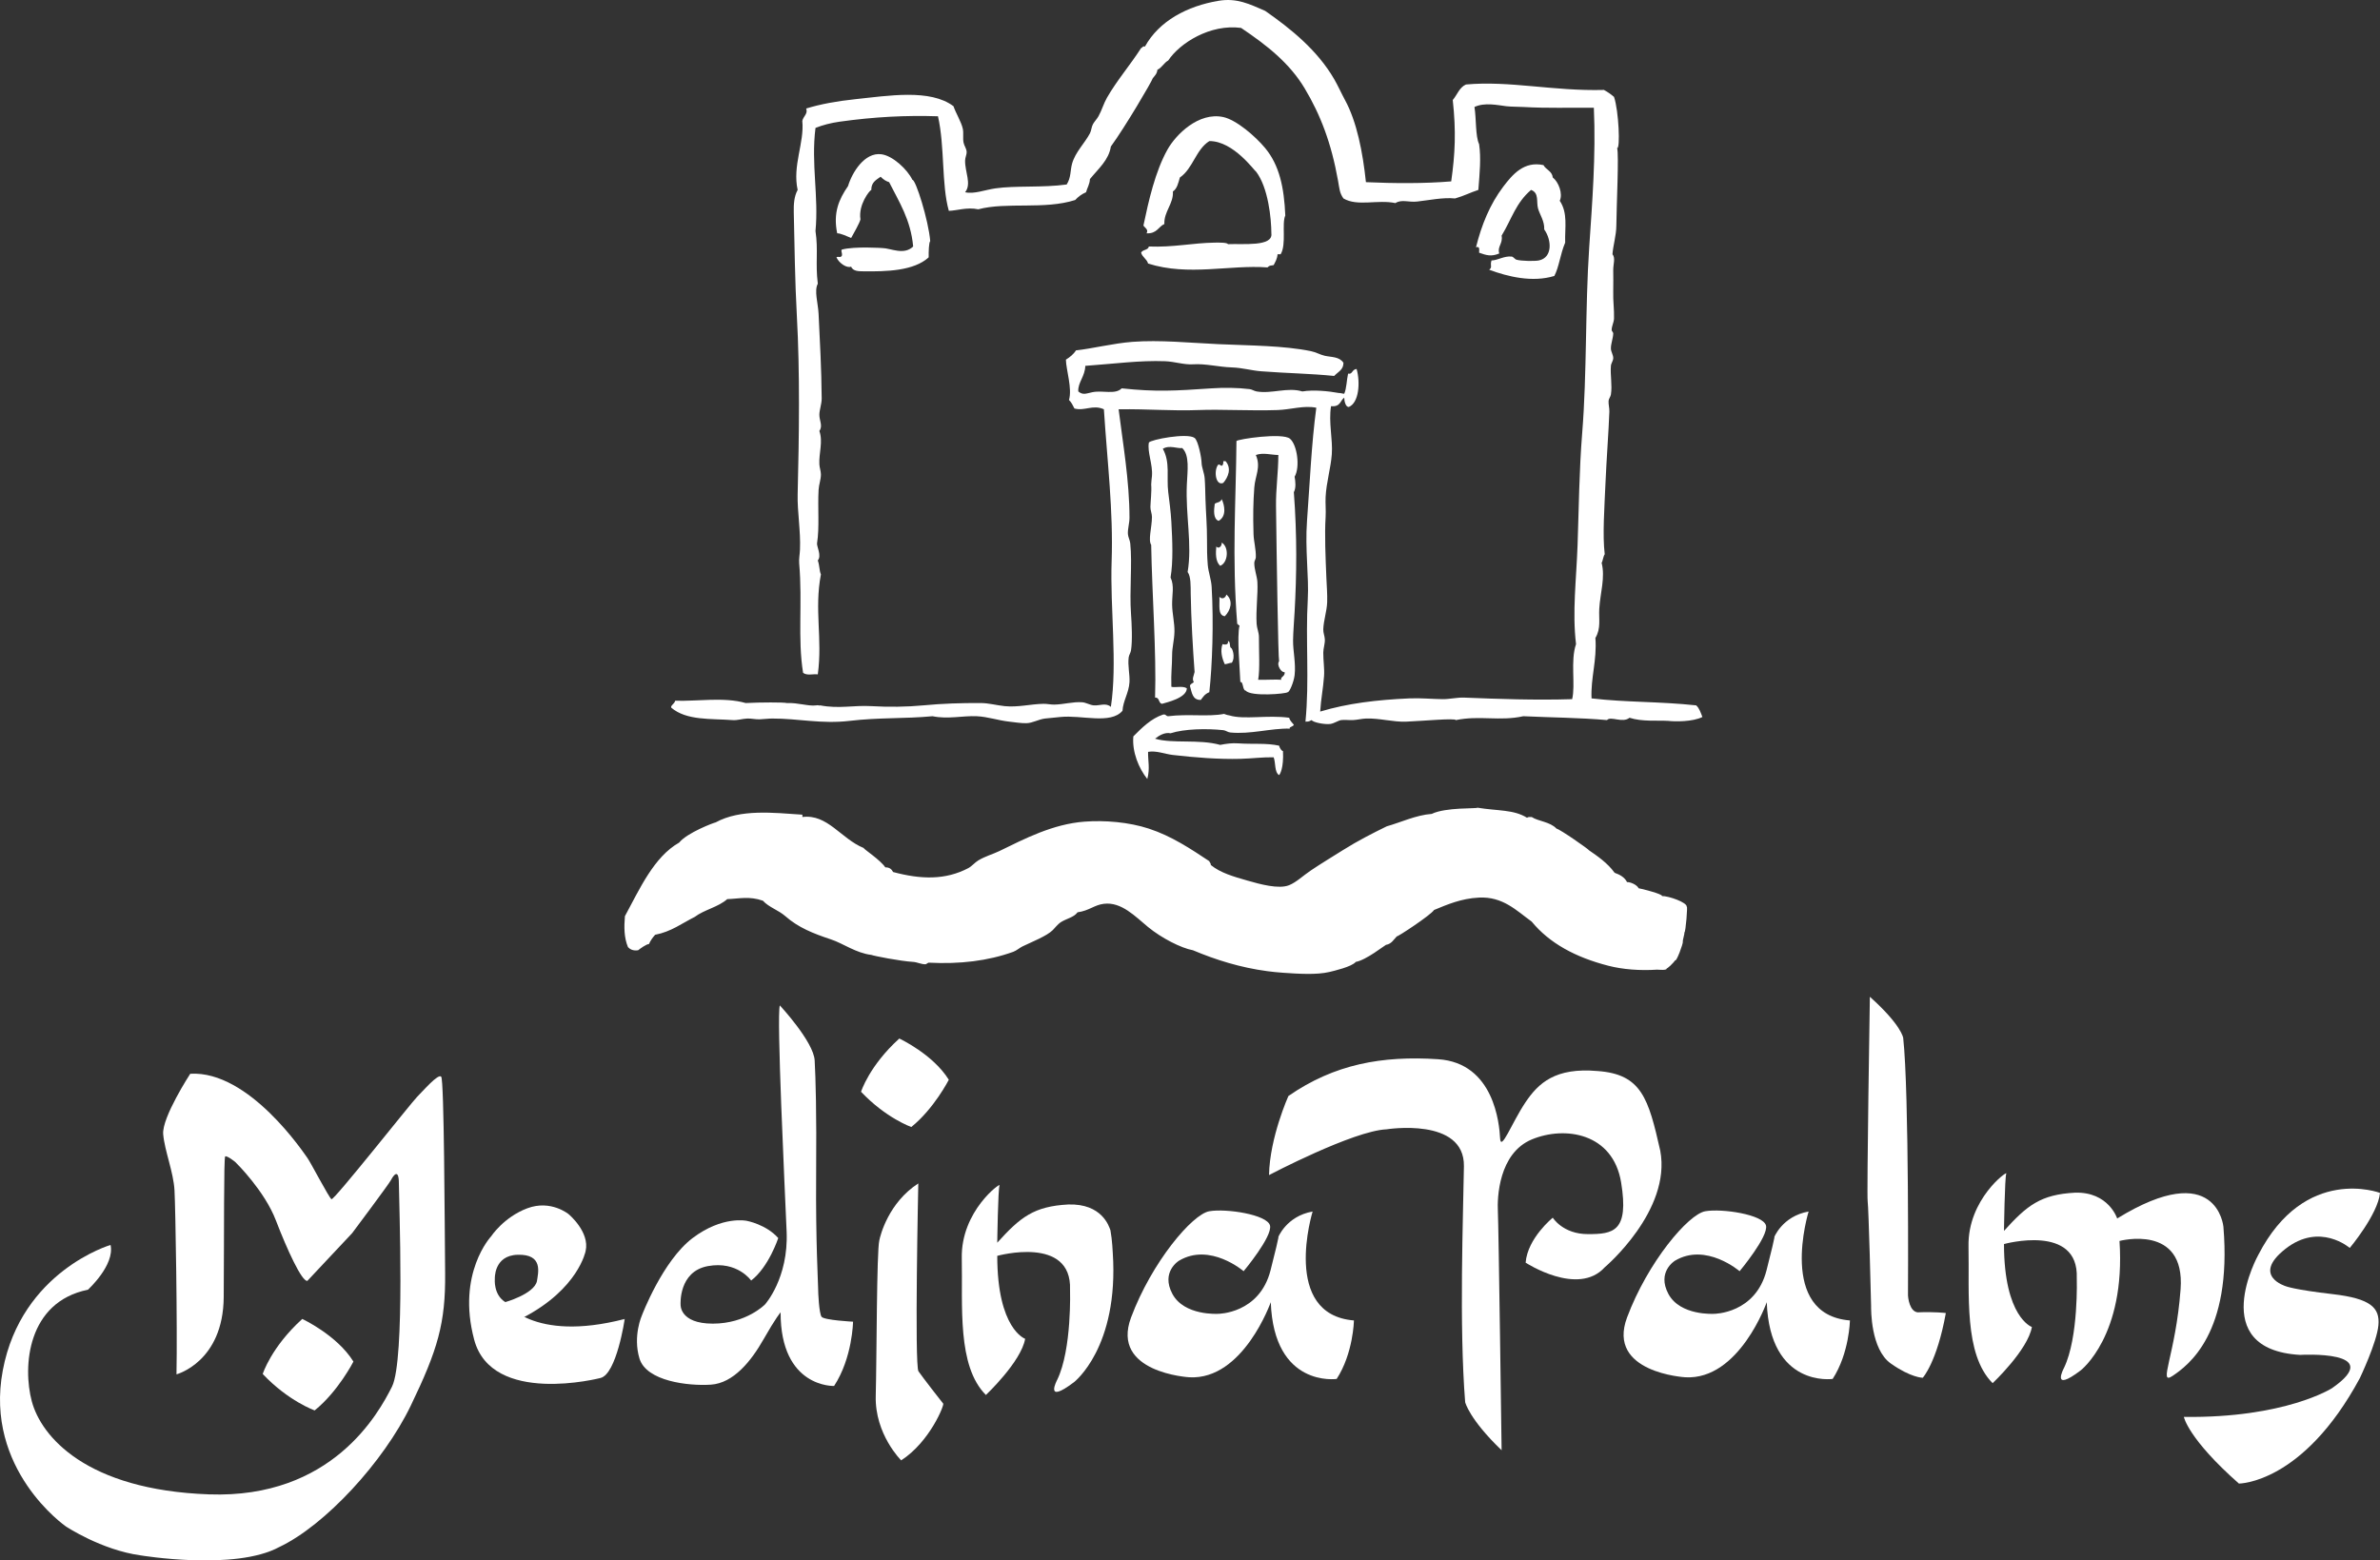 <?xml version="1.0" encoding="UTF-8"?>
<svg xmlns="http://www.w3.org/2000/svg" xmlns:xlink="http://www.w3.org/1999/xlink" width="244.462px" height="160.311px" viewBox="0 0 244.462 160.311" version="1.1">
  <rect x="0" y="0" width="244.462" height="160.311" fill="#333333" stroke="none"/>
  <title>MedinaPalms_Logo_white</title>
  <g id="MadinaPalms_Website_V1" stroke="none" stroke-width="1" fill="none" fill-rule="evenodd">
    <g id="MadinaPalms_Styleguide" transform="translate(-937, -170)" fill="#FFFFFF">
      <g id="MedinaPalms_Logo_white" transform="translate(937, 170)">
        <path d="M94.593,26.519 C94.846,26.701 94.361,26.811 94.195,26.838 C94.219,26.623 94.529,26.694 94.593,26.519" id="Fill-1"></path>
        <path d="M125.649,47.382 L125.888,47.382 C126.521,48.117 126.16,49.018 125.649,49.611 C124.892,49.947 124.653,48.436 125.091,47.78 C125.232,47.632 125.324,47.815 125.49,47.86 C125.63,47.786 125.666,47.611 125.649,47.382" id="Fill-3"></path>
        <path d="M125.49,51.284 C125.768,51.871 126.032,53.027 125.172,53.513 C124.601,53.314 124.68,52.409 124.773,51.762 C125.002,51.577 125.323,51.663 125.49,51.284" id="Fill-5"></path>
        <path d="M125.49,55.743 C126.27,56.215 126.14,57.817 125.331,58.132 C124.833,57.673 124.869,56.832 124.932,56.141 C125.145,56.432 125.519,56.148 125.49,55.743" id="Fill-7"></path>
        <path d="M125.968,61.079 C126.719,61.728 126.384,62.724 125.809,63.309 C125.045,63.224 125.306,62.113 125.251,61.318 C125.545,61.621 125.887,61.42 125.968,61.079" id="Fill-9"></path>
        <path d="M126.128,65.857 C126.43,65.9 126.245,66.43 126.445,66.574 C126.553,66.521 126.93,67.503 126.526,68.087 C126.3,68.099 126.157,68.187 125.809,68.247 C125.492,67.58 125.334,66.845 125.57,66.176 C125.756,66.229 126.223,66.3 126.128,65.857" id="Fill-11"></path>
        <path d="M132.896,74.458 C132.862,74.64 132.316,74.72 132.498,74.855 C130.48,74.81 128.474,75.46 126.366,75.253 C126.104,75.228 125.91,75.043 125.649,75.014 C123.955,74.835 121.662,74.872 120.234,75.334 C119.634,75.204 119.04,75.574 118.642,75.891 C120.465,76.429 123.125,75.913 125.331,76.528 C125.955,76.404 126.566,76.326 127.163,76.369 C128.697,76.478 130.073,76.317 131.382,76.607 C131.439,76.844 131.625,77.141 131.782,77.165 C131.869,78.914 131.471,79.548 131.382,79.633 C130.89,79.329 131.047,78.376 130.825,77.802 C129.689,77.777 128.613,77.93 127.401,77.961 C125.209,78.019 122.769,77.828 120.473,77.563 C119.622,77.465 118.77,77.091 117.925,77.244 C117.905,78.194 118.135,78.91 117.846,80.032 C116.981,78.955 116.266,77.253 116.412,75.652 C117.308,74.746 118.253,73.82 119.439,73.422 C119.768,73.331 119.748,73.589 119.996,73.581 C122.062,73.322 124.101,73.664 125.73,73.342 C125.914,73.397 125.938,73.444 126.286,73.501 C127.782,73.959 130.198,73.433 132.419,73.74 C132.496,74.062 132.726,74.228 132.896,74.458" id="Fill-13"></path>
        <path d="M128.993,17.6 C128.914,17.652 126.721,14.473 124.217,14.495 C122.828,15.363 122.533,17.324 121.19,18.237 C121.028,18.791 120.908,19.389 120.474,19.671 C120.56,20.915 119.536,21.753 119.598,23.015 C118.996,23.271 118.852,24.021 117.767,23.971 C117.993,23.577 117.604,23.415 117.447,23.174 C117.978,20.644 118.651,17.633 119.916,15.37 C120.782,13.822 123.117,11.482 125.649,12.026 C126.989,12.314 128.949,14.004 129.95,15.211 C131.411,16.974 131.897,19.248 132.019,22.14 C131.632,22.987 132.158,25.101 131.542,26.121 L131.223,26.121 C131.193,26.594 130.994,26.899 130.825,27.236 C130.49,27.31 130.423,27.238 130.189,27.474 C126.321,27.182 122.082,28.397 117.926,27.077 C117.791,26.601 117.346,26.435 117.209,25.962 C117.351,25.626 117.926,25.723 118.005,25.325 C120.529,25.425 122.502,24.958 124.773,24.926 C125.222,24.92 126.077,24.912 126.128,25.085 C127.666,25.014 130.783,25.374 130.588,23.971 C130.581,22.453 130.277,19.25 128.993,17.6" id="Fill-15"></path>
        <path d="M93.796,25.324 C93.544,22.55 92.337,20.73 91.328,18.715 C91,18.612 90.751,18.455 90.452,18.157 C90.004,18.479 89.483,18.728 89.497,19.511 C89.33,19.544 88.143,21.033 88.381,22.536 C88.326,22.853 87.645,24.066 87.426,24.448 C87.007,24.282 86.329,23.954 85.993,23.97 C85.559,21.868 86.165,20.483 87.108,19.113 C87.52,17.728 88.804,15.62 90.531,15.848 C91.703,16.001 93.2,17.404 93.717,18.475 C94.053,18.431 95.37,22.628 95.548,24.766 C95.409,24.917 95.377,25.845 95.389,26.439 C93.873,27.832 91.053,27.911 88.62,27.872 C88.261,27.867 87.603,27.883 87.426,27.394 C86.993,27.576 86.194,27.055 85.913,26.439 C86.115,26.297 86.301,26.527 86.47,26.279 C86.542,25.975 86.34,25.771 86.47,25.642 C87.781,25.284 90.66,25.488 90.611,25.483 C91.475,25.486 92.831,26.263 93.796,25.324" id="Fill-17"></path>
        <path d="M131.383,67.927 C131.289,67.681 131.129,57.17 131.066,52 C131.043,50.205 131.299,48.598 131.305,46.745 C130.539,46.736 129.753,46.471 128.993,46.745 C129.543,48.006 128.921,48.873 128.835,50.089 C128.724,51.651 128.699,52.888 128.756,54.867 C128.778,55.618 129.02,56.441 128.993,57.256 C128.989,57.438 128.838,57.624 128.835,57.814 C128.825,58.495 129.121,59.198 129.154,59.805 C129.221,61.069 128.987,62.648 129.075,64.105 C129.101,64.548 129.316,64.988 129.312,65.459 C129.304,66.863 129.423,68.769 129.234,69.838 C130.136,69.858 131.043,69.785 131.623,69.838 C131.42,69.579 132.061,69.484 131.941,69.042 C131.682,69.16 131.082,68.365 131.383,67.927 M132.498,45.072 C133.248,45.705 133.553,48.001 132.977,48.975 C133.056,49.423 133.143,50.101 132.897,50.567 C133.236,55.018 133.187,59.087 132.977,62.831 C132.917,63.867 132.829,64.974 132.818,65.777 C132.801,66.863 133.116,68.138 132.977,69.361 C132.893,70.079 132.438,71.146 132.26,71.112 C132.116,71.287 128.469,71.589 127.959,70.953 C127.615,70.951 127.72,69.963 127.402,70.077 C127.363,68.783 127.03,65.372 127.321,64.264 C127.053,64.189 127.309,64.145 127.082,64.105 C126.53,57.249 126.952,51.501 127.003,45.312 C127.104,45.118 131.732,44.426 132.498,45.072" id="Fill-19"></path>
        <path d="M134.727,73.98 C134.439,74.101 134.527,74.135 134.09,74.14 C134.504,69.944 134.088,65.72 134.329,61.558 C134.46,59.275 134.034,56.451 134.25,53.514 C134.541,49.547 134.706,45.603 135.204,41.888 C133.908,41.629 132.593,42.082 131.223,42.127 C128.379,42.221 125.486,42.036 123.101,42.127 C120.336,42.233 118.117,42.011 114.899,42.047 C115.326,45.494 116.014,49.372 116.015,53.196 C116.015,53.76 115.819,54.353 115.854,54.868 C115.877,55.19 116.058,55.487 116.094,55.824 C116.316,57.93 116,60.688 116.173,63.071 C116.245,64.067 116.33,65.82 116.173,66.813 C116.131,67.077 115.968,67.277 115.934,67.53 C115.821,68.371 116.058,69.269 116.015,70.078 C115.953,71.185 115.355,71.989 115.297,73.024 C114.072,74.452 111.099,73.436 108.926,73.661 C108.513,73.704 107.47,73.803 107.334,73.82 C106.658,73.908 106.058,74.286 105.423,74.298 C104.868,74.31 104.221,74.2 103.67,74.14 C102.497,74.01 101.462,73.634 100.326,73.582 C98.894,73.516 97.361,73.91 95.787,73.582 C92.899,73.854 90.295,73.7 87.267,74.06 C84.372,74.402 81.943,73.807 79.303,73.82 C78.893,73.823 78.455,73.884 78.029,73.9 C77.607,73.916 77.167,73.805 76.754,73.82 C76.21,73.842 75.772,74.019 75.242,73.98 C73.021,73.817 70.521,74.043 68.951,72.706 C68.837,72.494 69.303,72.294 69.349,71.989 C71.625,72.066 74.369,71.587 76.596,72.228 C78.089,72.149 80.52,72.144 80.816,72.228 C81.986,72.181 83.037,72.578 83.842,72.467 C84.107,72.413 84.115,72.527 84.24,72.467 C86.192,72.841 87.661,72.439 89.497,72.546 C91.248,72.649 93.136,72.63 94.832,72.467 C96.821,72.276 98.718,72.22 100.725,72.228 C101.574,72.231 102.357,72.46 103.193,72.546 C104.545,72.686 105.855,72.332 107.175,72.308 C107.561,72.301 107.9,72.392 108.29,72.387 C109.253,72.374 110.212,72.078 111.156,72.148 C111.558,72.178 111.947,72.433 112.35,72.467 C112.944,72.517 113.608,72.162 114.103,72.626 C114.789,68.142 114.014,62.507 114.182,57.655 C114.361,52.486 113.737,47.483 113.386,42.047 C112.243,41.537 111.425,42.254 110.36,41.968 C110.201,41.649 110.046,41.326 109.802,41.092 C110.148,39.896 109.511,38.029 109.484,36.951 C109.89,36.693 110.264,36.404 110.519,35.996 C112.142,35.826 114.358,35.268 116.332,35.119 C119.153,34.907 122.183,35.222 125.171,35.358 C128.515,35.51 131.82,35.499 134.648,36.075 C135.184,36.184 135.581,36.44 136.082,36.553 C136.768,36.707 137.557,36.622 137.992,37.27 C137.994,37.992 137.473,38.171 137.037,38.623 C134.518,38.371 132.304,38.356 129.55,38.145 C128.526,38.067 127.632,37.784 126.526,37.747 C125.148,37.701 123.82,37.343 122.543,37.428 C121.631,37.49 120.643,37.146 119.677,37.11 C117.06,37.013 114.505,37.369 111.475,37.587 C111.459,38.659 110.689,39.315 110.758,40.216 C111.239,40.613 111.544,40.431 112.192,40.296 C113.281,40.067 114.541,40.578 115.217,39.897 C118.741,40.277 120.742,40.148 124.455,39.897 C125.673,39.815 127.101,39.823 128.357,39.977 C128.596,40.006 128.825,40.173 129.075,40.216 C130.634,40.484 132.244,39.752 133.772,40.216 C134.902,40.027 136.454,40.177 137.514,40.375 C137.709,40.366 137.825,40.433 138.073,40.455 C138.323,39.883 138.316,39.052 138.47,38.384 C138.934,38.496 138.849,37.952 139.345,37.907 C139.734,39.286 139.593,41.37 138.549,41.809 C138.227,41.845 138.072,41.216 138.073,40.853 C137.637,41.168 137.701,41.823 136.718,41.729 C136.45,43.39 136.91,45.142 136.797,46.666 C136.694,48.083 136.234,49.563 136.161,51.046 C136.127,51.734 136.203,52.41 136.161,53.116 C136.049,54.943 136.149,57.187 136.241,59.407 C136.274,60.213 136.35,61.09 136.32,61.876 C136.284,62.821 135.953,63.723 135.921,64.663 C135.91,65.026 136.067,65.335 136.082,65.699 C136.098,66.147 135.923,66.604 135.921,67.052 C135.917,67.901 136.053,68.676 136.001,69.441 C135.917,70.679 135.679,71.831 135.603,73.104 C138.43,72.253 141.429,71.899 144.761,71.75 C145.925,71.698 147.109,71.821 148.185,71.83 C148.93,71.835 149.652,71.64 150.415,71.67 C153.889,71.811 157.766,71.948 161.483,71.83 C161.844,70.371 161.287,67.887 161.882,66.176 C161.486,62.847 161.913,59.599 162.041,55.983 C162.173,52.246 162.202,48.355 162.519,44.436 C163.005,38.407 162.817,31.657 163.236,25.404 C163.535,20.946 163.935,15.974 163.713,11.07 C161.238,11.044 158.967,11.134 156.466,10.991 C155.903,10.958 155.246,10.974 154.715,10.912 C153.835,10.806 152.503,10.495 151.45,10.991 C151.644,12.171 151.537,13.996 151.927,14.813 C152.135,16.235 151.988,17.75 151.848,19.512 C150.96,19.8 150.478,20.09 149.459,20.388 C148.189,20.263 146.771,20.574 145.558,20.706 C144.677,20.802 143.986,20.45 143.329,20.865 C141.498,20.478 139.436,21.24 137.992,20.388 C137.592,19.82 137.59,19.426 137.435,18.556 C136.744,14.679 135.628,11.784 134.011,9.08 C132.458,6.485 130.146,4.662 127.48,2.868 C124.314,2.44 121.18,4.424 119.996,6.213 C119.549,6.456 119.351,6.95 118.881,7.168 C118.845,7.584 118.601,7.79 118.403,8.044 C118.311,8.377 115.586,13.016 114.103,15.052 C113.884,16.449 112.839,17.309 111.952,18.397 C111.926,18.954 111.673,19.285 111.554,19.75 C111.108,19.942 110.744,20.214 110.439,20.547 C107.295,21.561 103.411,20.728 100.485,21.502 C99.295,21.259 98.296,21.643 97.459,21.661 C96.693,18.949 97.058,15.074 96.344,11.946 C93.105,11.841 89.857,11.994 86.231,12.503 C85.354,12.627 84.514,12.844 83.763,13.141 C83.297,16.847 84.108,20.188 83.763,23.731 C84.062,25.707 83.739,27.059 84.001,29.147 C83.606,29.876 84.027,31.114 84.081,32.252 C84.209,34.99 84.375,37.796 84.4,40.933 C84.404,41.505 84.164,42.103 84.161,42.605 C84.156,43.205 84.54,43.752 84.161,44.277 C84.555,45.378 84.101,46.564 84.161,47.701 C84.179,48.051 84.317,48.394 84.32,48.736 C84.324,49.272 84.112,49.767 84.081,50.329 C83.978,52.206 84.185,54.177 83.922,55.824 C83.876,56.11 84.416,57.104 84.001,57.575 C84.187,58.09 84.151,58.647 84.32,59.01 C83.621,62.687 84.501,65.583 84.001,69.282 C83.488,69.219 82.901,69.436 82.489,69.123 C81.917,65.571 82.44,61.952 82.09,57.894 C82.049,57.413 82.146,56.986 82.17,56.461 C82.254,54.598 81.888,52.528 81.931,50.807 C82.083,44.704 82.167,38.187 81.851,32.491 C81.645,28.753 81.615,25.238 81.533,21.821 C81.513,20.988 81.564,20.181 81.931,19.512 C81.378,17.013 82.635,14.67 82.409,12.424 C82.505,11.939 83.01,11.701 82.807,11.149 C84.282,10.692 86.004,10.385 87.824,10.194 C91.248,9.836 95.542,9.108 97.937,10.912 C98.158,11.579 98.742,12.534 98.893,13.221 C98.993,13.675 98.879,14.205 98.972,14.654 C99.043,14.996 99.27,15.25 99.291,15.609 C99.306,15.864 99.14,16.157 99.131,16.485 C99.101,17.65 99.821,18.903 99.131,19.75 C100.039,19.965 101.144,19.511 102.238,19.353 C104.272,19.056 107.139,19.294 109.563,18.954 C110.026,18.236 109.921,17.511 110.121,16.804 C110.457,15.617 111.411,14.725 111.952,13.698 C112.106,13.407 112.102,13.041 112.271,12.743 C112.42,12.479 112.668,12.23 112.829,11.946 C113.17,11.339 113.357,10.639 113.704,10.035 C114.734,8.245 116.073,6.707 117.209,4.939 C117.36,4.905 117.353,4.711 117.606,4.78 C119.05,2.163 121.931,0.621 125.171,0.081 C127.061,-0.234 128.363,0.43 129.95,1.116 C132.584,2.95 135.311,5.152 137.037,8.124 C137.429,8.801 137.781,9.593 138.151,10.274 C139.367,12.507 139.975,15.625 140.302,18.715 C143.202,18.846 146.318,18.864 149.061,18.635 C149.462,15.802 149.574,13.507 149.22,10.274 C149.675,9.748 149.894,8.983 150.574,8.681 C155.077,8.271 159.523,9.377 164.748,9.239 C165.126,9.444 165.472,9.683 165.784,9.955 C166.273,11.366 166.438,15.334 166.102,15.211 C166.304,15.789 166.035,21.279 166.023,23.174 C166.016,24.195 165.687,25.219 165.625,26.121 C165.959,26.518 165.689,27.134 165.704,27.793 C165.711,28.068 165.719,29.482 165.704,29.943 C165.673,30.889 165.816,31.835 165.784,32.73 C165.77,33.132 165.531,33.509 165.544,33.925 C165.547,34.003 165.706,34.161 165.704,34.244 C165.689,34.803 165.446,35.319 165.465,35.836 C165.477,36.147 165.712,36.48 165.704,36.791 C165.697,37.089 165.491,37.289 165.465,37.587 C165.384,38.53 165.618,39.559 165.465,40.534 C165.43,40.756 165.246,40.961 165.226,41.171 C165.197,41.535 165.32,41.911 165.306,42.286 C165.229,44.425 165.006,47.27 164.908,49.612 C164.802,52.152 164.591,54.961 164.829,56.938 C164.661,57.187 164.612,57.734 164.509,57.814 C164.899,59.32 164.37,60.912 164.271,62.513 C164.204,63.601 164.466,64.551 163.872,65.539 C164.045,67.832 163.378,69.651 163.475,71.75 C167.079,72.171 170.424,72.058 174.225,72.467 C174.547,72.756 174.69,73.223 174.863,73.661 C173.864,74.165 172.041,74.143 171.357,74.06 C170.258,73.995 168.665,74.161 167.376,73.741 C166.662,74.327 165.422,73.531 165.067,73.98 C162.297,73.732 159.196,73.713 156.466,73.582 C154.048,74.122 151.99,73.475 149.538,73.98 C149.468,73.76 146.183,74.067 144.443,74.14 C143.102,74.195 141.68,73.767 140.302,73.82 C139.858,73.838 139.412,73.959 138.948,73.98 C138.571,73.997 138.105,73.93 137.753,73.98 C137.451,74.023 137.021,74.332 136.638,74.378 C136.055,74.449 134.883,74.223 134.727,73.98" id="Fill-21"></path>
        <path d="M159.653,28.351 C157.392,29.043 154.871,28.422 152.963,27.713 C153.327,27.424 153.02,27.311 153.202,26.758 C153.835,26.75 154.505,26.273 155.272,26.36 C155.44,26.378 155.615,26.64 155.752,26.679 C156.281,26.83 157.66,26.84 158.06,26.758 C159.481,26.467 159.395,24.67 158.617,23.572 C158.656,22.711 158.158,22.057 157.98,21.422 C157.787,20.729 158.114,19.82 157.263,19.512 C155.691,20.854 155.282,22.487 154.238,24.209 C154.392,25.037 153.764,25.336 153.998,26.041 C153.159,26.39 152.672,26.223 151.927,25.962 C151.92,25.678 152.037,25.268 151.609,25.404 C152.168,23.121 153.049,20.972 154.397,19.193 C155.356,17.926 156.538,16.527 158.538,16.963 C158.796,17.447 159.421,17.565 159.494,18.237 C160.098,18.708 160.547,19.905 160.21,20.626 C161.065,21.909 160.721,23.375 160.767,24.926 C160.252,26.137 160.153,27.397 159.653,28.351" id="Fill-23"></path>
        <path d="M124.217,71.112 C123.719,71.322 123.592,71.586 123.34,71.909 C122.468,71.932 122.42,71.13 122.226,70.476 C122.258,70.242 122.498,70.217 122.623,70.077 C122.418,69.733 122.608,69.469 122.703,69.042 C122.537,66.804 122.341,63.521 122.305,60.999 C122.294,60.221 122.334,59.23 121.987,58.769 C122.473,55.926 121.763,52.941 121.907,49.771 C121.972,48.342 122.21,46.77 121.429,46.028 C120.962,46.113 120.11,45.69 119.439,46.108 C120.221,47.507 119.802,48.998 119.996,50.567 C120.097,51.388 120.253,52.508 120.315,53.594 C120.427,55.571 120.512,57.692 120.235,59.327 C120.642,60.199 120.381,61.094 120.394,62.114 C120.407,63.056 120.653,63.986 120.634,64.901 C120.614,65.798 120.394,66.481 120.394,67.29 C120.394,68.468 120.273,69.024 120.315,70.555 C120.663,70.678 121.48,70.428 121.907,70.714 C121.888,71.72 119.806,72.168 119.36,72.307 C118.966,72.249 119.133,71.631 118.643,71.67 C118.79,66.98 118.33,61.072 118.245,55.982 C117.912,55.472 118.316,54.192 118.324,53.115 C118.326,52.775 118.156,52.419 118.165,52.08 C118.177,51.55 118.305,50.478 118.245,49.771 C118.234,49.659 118.311,49.052 118.324,48.895 C118.42,47.71 117.826,46.432 118.006,45.471 C118.154,45.168 121.962,44.441 122.703,44.993 C123.071,45.266 123.411,47.015 123.42,47.541 C123.428,48.013 123.696,48.596 123.738,49.134 C123.793,49.811 123.795,50.583 123.819,51.284 C123.865,52.726 123.985,54.036 123.977,55.425 C123.973,56.285 123.984,57.207 124.057,58.052 C124.12,58.773 124.414,59.556 124.455,60.282 C124.672,64.025 124.521,68.308 124.217,71.112" id="Fill-25"></path>
        <path d="M151.755,82.98 C153.857,83.326 155.461,83.15 156.851,84.015 C156.946,83.923 157.132,83.925 157.328,83.936 C157.971,84.373 159.221,84.421 159.877,85.13 C160.266,85.212 163.219,87.278 163.219,87.359 C164.03,87.919 165.113,88.646 165.847,89.668 C166.397,89.862 166.871,90.128 167.12,90.623 C167.446,90.609 168.124,90.877 168.314,91.259 C168.442,91.253 170.862,91.872 170.702,92.056 C171.36,92.034 173.342,92.718 173.25,93.171 C173.377,92.898 173.141,95.856 173.011,95.798 C173.037,95.984 172.822,96.591 172.852,96.753 C172.904,96.888 172.194,98.866 172.056,98.662 C171.957,98.857 171.138,99.675 171.18,99.458 C171.326,99.732 170.33,99.618 170.226,99.618 C168.428,99.737 166.676,99.596 165.21,99.22 C161.809,98.348 159.142,96.892 157.328,94.683 C155.754,93.544 154.37,92.094 151.916,92.215 C150.085,92.304 148.638,92.937 147.298,93.489 C146.973,94.013 143.481,96.306 143.477,96.195 C143.147,96.528 142.933,96.978 142.363,97.071 C142.244,97.106 140.317,98.642 139.258,98.823 C138.859,99.322 136.973,99.757 136.552,99.857 C135.242,100.169 133.361,100.048 131.776,99.937 C131.261,99.901 130.676,99.843 130.183,99.776 C127.41,99.411 124.858,98.605 122.539,97.628 C121.303,97.399 119.302,96.372 117.923,95.239 C116.607,94.159 115.191,92.633 113.386,92.853 C112.391,92.972 111.894,93.558 110.679,93.728 C110.307,94.253 109.531,94.37 108.928,94.763 C108.675,94.927 108.289,95.401 108.132,95.558 C107.531,96.161 105.984,96.768 105.027,97.23 C104.717,97.38 104.414,97.665 104.071,97.788 C101.479,98.722 98.595,99.068 95.394,98.901 C95.324,98.898 95.142,99.058 95.076,99.062 C94.658,99.087 94.196,98.845 93.802,98.823 C92.446,98.741 89.746,98.206 89.504,98.105 C87.912,97.911 86.603,96.924 85.363,96.514 C83.524,95.903 82,95.298 80.667,94.125 C79.952,93.495 78.978,93.216 78.358,92.534 C76.956,92.046 75.933,92.332 74.697,92.373 C73.786,93.189 72.333,93.46 71.353,94.204 C70.044,94.859 68.94,95.721 67.293,96.036 C67.041,96.315 66.819,96.622 66.656,96.991 C66.411,96.98 65.747,97.462 65.542,97.628 C65.019,97.699 64.731,97.536 64.507,97.31 C64.091,96.328 64.096,95.233 64.188,94.125 C65.707,91.321 67.169,88.031 69.761,86.564 C70.58,85.552 73.318,84.518 73.503,84.493 C76.068,83.095 79.439,83.499 82.419,83.697 L82.419,83.936 C85.008,83.611 86.361,86.155 88.708,87.12 C88.73,87.249 90.412,88.334 90.936,89.11 C91.371,89.1 91.589,89.308 91.733,89.587 C94.606,90.362 97.123,90.418 99.455,89.19 C99.83,88.992 100.116,88.619 100.489,88.394 C101.197,87.967 101.988,87.754 102.639,87.44 C105.229,86.182 108.12,84.661 111.395,84.413 C113.472,84.256 115.941,84.455 118.002,85.13 C120.349,85.898 122.33,87.226 124.213,88.474 C124.247,88.625 124.384,88.673 124.371,88.871 C125.366,89.681 126.709,90.061 128.113,90.463 C129.412,90.836 131.344,91.374 132.411,90.941 C133.161,90.637 133.813,89.986 134.641,89.429 C135.677,88.731 136.835,88.031 137.905,87.359 C139.525,86.341 141,85.602 142.443,84.892 C143.826,84.509 145.46,83.73 147.06,83.618 C148.494,82.918 151.707,83.099 151.755,82.98" id="Fill-27"></path>
        <path d="M242.391,141.587 C236.542,152.443 229.969,152.417 229.969,152.417 C224.737,147.796 224.315,145.569 224.315,145.569 C234.732,145.699 239.525,142.622 239.525,142.622 C245.213,138.669 236.259,139.198 236.259,139.198 C226.552,138.644 231.959,128.927 231.959,128.927 C236.754,119.616 244.462,122.555 244.462,122.555 C244.246,124.765 241.356,128.21 241.356,128.21 C241.356,128.21 238.284,125.527 234.746,128.306 C231.209,131.085 234.797,132.147 234.797,132.147 C234.797,132.147 235.657,132.501 239.599,132.955 C243.541,133.41 244.451,134.37 244.299,136.14 C244.147,137.908 242.391,141.587 242.391,141.587" id="Fill-29"></path>
        <path d="M217.705,127.492 C217.705,127.492 224.485,125.677 223.98,132.449 C223.475,139.222 221.605,142.406 223.172,141.345 C224.738,140.284 229.287,136.999 228.378,126.03 C228.378,126.03 227.731,118.876 217.466,125.182 C217.466,125.182 216.589,122.431 213.14,122.531 C209.601,122.721 208.212,123.833 205.84,126.458 C205.84,126.458 205.916,120.911 206.078,120.565 C206.24,120.218 202.096,123.2 202.196,128.052 C202.298,132.904 201.692,139.121 204.674,142.102 C204.674,142.102 208.291,138.696 208.706,136.331 C208.706,136.331 205.845,135.352 205.84,127.81 C205.84,127.81 213.519,125.677 213.316,131.286 C213.316,131.286 213.519,137.401 212.002,140.536 C212.002,140.536 210.587,143.164 213.721,140.788 C213.721,140.788 218.353,137.242 217.705,127.492" id="Fill-31"></path>
        <path d="M114.298,128.705 C114.298,128.705 114.243,127.376 114.059,126.395 C113.902,125.955 113.182,123.643 109.733,123.744 C106.194,123.934 104.804,125.046 102.433,127.671 C102.433,127.671 102.509,122.124 102.671,121.778 C102.833,121.431 98.689,124.413 98.79,129.265 C98.891,134.117 98.285,140.335 101.267,143.315 C101.267,143.315 104.884,139.909 105.299,137.544 C105.299,137.544 102.437,136.565 102.433,129.023 C102.433,129.023 110.112,126.89 109.909,132.499 C109.909,132.499 110.112,138.614 108.595,141.749 C108.595,141.749 107.18,144.378 110.314,142.001 C110.314,142.001 114.946,138.454 114.298,128.705" id="Fill-33"></path>
        <path d="M192.063,102.407 C192.063,102.407 191.736,122.694 191.837,123.402 C191.938,124.11 192.19,133.813 192.19,134.167 C192.19,134.522 192.14,138.614 194.212,140.081 C196.284,141.547 197.497,141.547 197.497,141.547 C197.497,141.547 198.951,139.973 199.867,134.897 C199.867,134.897 198.678,134.749 196.992,134.825 C196.176,134.768 195.949,133.384 195.98,132.854 C195.98,132.854 196.105,112.245 195.487,106.63 C195.487,106.63 195.321,105.319 192.063,102.407" id="Fill-35"></path>
        <path d="M185.772,124.467 C185.772,124.467 182.511,135.052 190.017,135.659 C190.017,135.659 189.953,139.032 188.241,141.667 C188.241,141.667 181.796,142.597 181.472,133.783 C181.472,133.783 178.644,141.8 173.111,141.497 C173.111,141.497 164.999,141.042 167.122,135.356 C169.244,129.67 173.414,124.742 175.157,124.439 C176.901,124.136 181.108,124.784 181.392,125.9 C181.677,127.017 178.684,130.599 178.684,130.599 C178.684,130.599 175.233,127.622 172.048,129.519 C172.048,129.519 170.154,130.655 171.367,132.93 C172.58,135.204 176.067,134.977 176.067,134.977 C176.067,134.977 180.312,134.977 181.45,130.504 C182.587,126.03 182.208,127.168 182.208,127.168 C182.208,127.168 183.044,124.949 185.772,124.467" id="Fill-37"></path>
        <path d="M134.826,124.467 C134.826,124.467 131.565,135.052 139.071,135.659 C139.071,135.659 139.008,139.032 137.296,141.667 C137.296,141.667 130.852,142.597 130.527,133.783 C130.527,133.783 127.699,141.8 122.165,141.497 C122.165,141.497 114.054,141.042 116.176,135.356 C118.299,129.67 122.469,124.742 124.213,124.439 C125.955,124.136 130.162,124.784 130.447,125.9 C130.732,127.017 127.739,130.599 127.739,130.599 C127.739,130.599 124.289,127.622 121.104,129.519 C121.104,129.519 119.208,130.655 120.422,132.93 C121.635,135.204 125.122,134.977 125.122,134.977 C125.122,134.977 129.367,134.977 130.505,130.504 C131.641,126.03 131.263,127.168 131.263,127.168 C131.263,127.168 132.098,124.949 134.826,124.467" id="Fill-39"></path>
        <path d="M154.238,148.993 C154.238,148.993 153.93,125.804 153.854,124.438 C153.778,123.074 153.932,118.477 157.343,117.06 C160.754,115.645 165.681,116.403 166.514,121.482 C167.348,126.561 165.681,126.789 163.103,126.789 C160.525,126.789 159.494,125.103 159.494,125.103 C159.494,125.103 156.904,127.196 156.706,129.722 C156.706,129.722 162.08,133.231 164.829,130.2 C164.829,130.2 171.689,124.401 170.534,118.222 C169.32,112.858 168.619,110.356 164.09,110.034 C159.767,109.655 158.024,111.247 156.659,113.294 C155.295,115.341 154.157,118.374 154.082,116.933 C154.006,115.493 153.475,109.2 147.713,108.821 C141.953,108.442 137.054,109.33 132.339,112.6 C132.339,112.6 130.42,116.856 130.348,120.723 C130.348,120.723 138.995,116.175 142.407,116.024 C142.407,116.024 150.443,114.735 150.367,119.814 C150.292,124.893 149.865,136.153 150.495,144.056 C150.495,144.056 150.907,145.8 154.238,148.993" id="Fill-41"></path>
        <path d="M31.047,135.505 C31.047,135.505 34.615,137.161 36.302,139.885 C36.302,139.885 34.738,142.95 32.321,144.901 C32.321,144.901 29.628,143.956 26.986,141.159 C26.986,141.159 27.844,138.408 31.047,135.505" id="Fill-43"></path>
        <path d="M92.372,106.695 C92.372,106.695 95.824,108.298 97.457,110.932 C97.457,110.932 95.944,113.898 93.604,115.786 C93.604,115.786 90.999,114.871 88.443,112.165 C88.443,112.165 89.273,109.504 92.372,106.695" id="Fill-45"></path>
        <path d="M94.323,121.58 C94.323,121.58 93.924,140.276 94.341,140.884 C94.759,141.489 96.731,144.03 96.875,144.195 C97.058,144.22 95.543,148.112 92.564,150.032 C92.564,150.032 89.847,147.352 89.952,143.411 C90.056,139.468 90.043,128.565 90.318,127.44 C90.422,126.896 91.274,123.554 94.323,121.58" id="Fill-47"></path>
        <path d="M80.1,103.29 C80.1,103.29 83.577,107.026 83.679,108.948 C83.78,110.868 83.881,114.053 83.83,120.825 C83.78,127.599 84.032,131.742 84.032,132.298 C84.032,132.855 84.134,134.927 84.386,135.28 C84.638,135.634 87.621,135.786 87.621,135.786 C87.621,135.786 87.568,139.493 85.674,142.39 C85.674,142.39 80.168,142.608 80.179,134.825 C80.179,134.825 79.686,135.382 78.422,137.605 C77.159,139.829 75.34,142.104 73.015,142.255 C70.689,142.407 66.393,141.901 65.686,139.577 C64.978,137.251 65.938,135.129 65.938,135.129 C65.938,135.129 68.061,129.519 71.144,127.193 C74.227,124.868 76.704,125.425 76.704,125.425 C76.704,125.425 78.675,125.778 79.938,127.193 C79.938,127.193 78.969,130.165 77.154,131.56 C77.154,131.56 75.743,129.519 72.711,130.075 C69.679,130.63 69.907,134.028 69.907,134.028 C69.907,134.028 69.779,135.987 73.216,135.987 C76.653,135.987 78.574,134.017 78.574,134.017 C78.574,134.017 81,131.339 80.798,126.536 C80.596,121.735 79.756,104.405 80.1,103.29" id="Fill-49"></path>
        <g id="Group-53" transform="translate(0, 110.303)">
          <path d="M18.127,30.892 C18.127,30.892 22.929,29.628 22.979,22.956 C23.029,16.285 22.979,8.603 23.131,8.501 C23.282,8.401 24.141,9.007 24.293,9.209 C24.293,9.209 27.173,12.04 28.336,15.072 C29.499,18.105 31.015,21.39 31.571,21.288 L36.171,16.386 C36.171,16.386 39.961,11.331 40.163,10.927 C40.365,10.523 40.971,9.615 40.971,11.282 C40.971,12.95 41.629,29.425 40.264,32.155 C38.9,34.884 34.098,43.678 21.463,43.223 C8.827,42.769 4.228,37.259 3.268,33.671 C2.308,30.083 2.813,23.461 9.03,22.199 C9.03,22.199 11.81,19.671 11.355,17.599 C11.355,17.599 2.206,20.278 0.286,30.487 C-1.635,40.697 6.755,46.509 6.755,46.509 C6.755,46.509 10.394,48.934 14.437,49.49 C14.437,49.49 24.141,51.107 28.69,48.631 C33.39,46.407 39.404,39.887 42.184,34.126 C44.964,28.365 45.773,25.634 45.722,20.48 C45.672,15.325 45.622,0.667 45.318,0.314 C45.015,-0.04 43.448,1.78 42.842,2.386 C42.235,2.993 34.3,13.05 34.047,12.899 C33.795,12.747 31.874,9.058 31.571,8.654 C31.268,8.249 25.607,-0.342 19.542,0.011 C19.542,0.011 16.611,4.509 16.762,6.228 C16.914,7.945 17.823,10.119 17.924,11.99 C18.026,13.859 18.228,26.04 18.127,30.892" id="Fill-51"></path>
        </g>
        <path d="M64.169,135.507 C64.169,135.507 63.335,141.194 61.667,141.573 C61.667,141.573 50.523,144.453 48.704,137.63 C46.884,130.807 50.447,127.017 50.447,127.017 C50.447,127.017 51.736,125.046 54.162,124.136 C56.588,123.226 58.408,124.742 58.408,124.742 C58.408,124.742 60.606,126.562 60.151,128.532 C60.151,128.532 59.418,132.412 53.732,135.368 L51.85,133.79 C51.85,133.79 54.819,132.968 55.148,131.642 C55.274,130.77 55.83,128.836 53.176,128.911 C50.687,128.976 50.826,131.413 50.826,131.413 C50.826,131.413 50.675,133.005 51.888,133.764 L51.547,135.507 C51.547,135.507 54.617,137.1 54.731,137.138 C54.845,137.175 61.289,138.351 61.289,138.351 L64.169,135.507 Z" id="Fill-54"></path>
        <path d="M51.888,133.764 C51.888,133.764 54.656,137.972 64.169,135.507 L62.464,137.972 C62.464,137.972 60.227,138.995 60,139.033 C59.772,139.072 55.451,138.767 55.451,138.767 C55.451,138.767 51.054,137.1 50.978,136.986 C50.902,136.872 49.387,135.318 49.462,135.091 C49.538,134.863 51.888,133.764 51.888,133.764" id="Fill-56"></path>
        <polygon id="Fill-58" points="51.737 133.827 52.217 133.765 53.72 135.103 53.619 135.444 52.672 134.965"></polygon>
      </g>
    </g>
  </g>
</svg>
